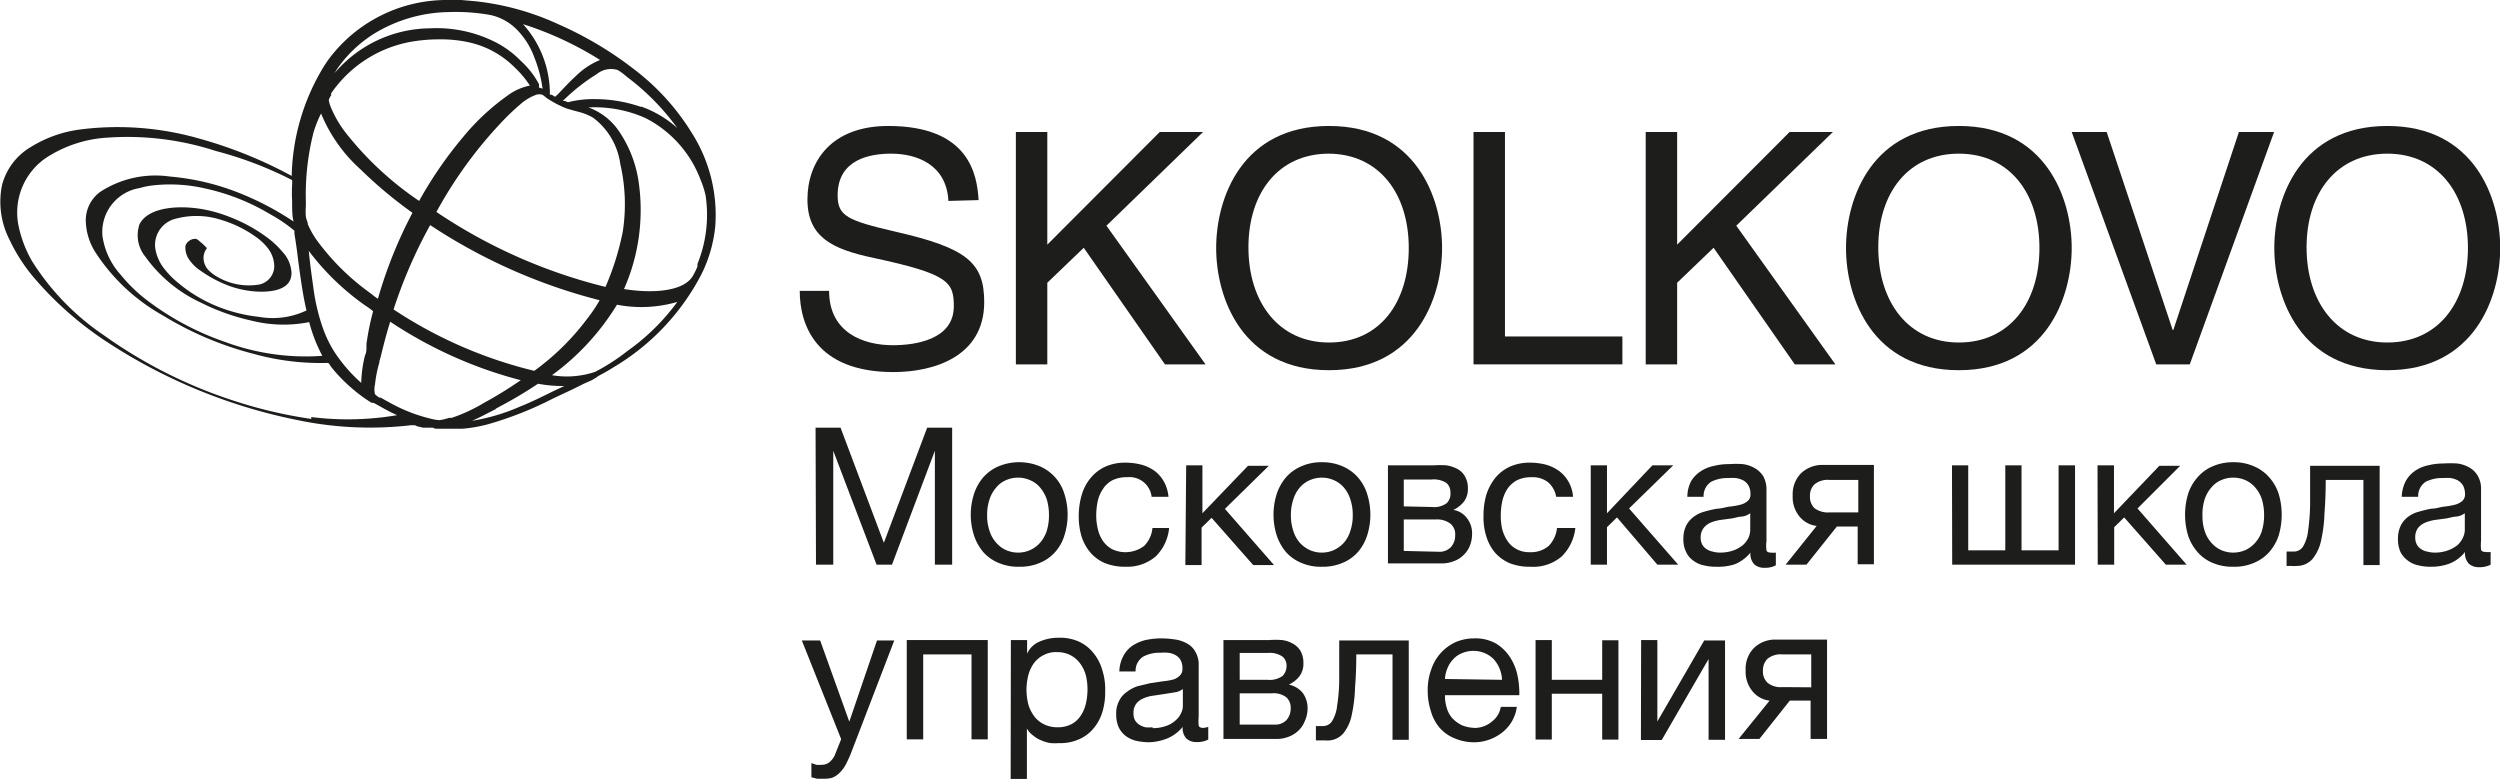 <svg id="Layer_1" data-name="Layer 1" xmlns="http://www.w3.org/2000/svg" viewBox="0 0 120.07 37.41"><defs><style>.cls-1{fill:#1d1d1b;}</style></defs><path class="cls-1" d="M59.51,48.89h1.2l2.08,5.53,2.08-5.53h1.2v6.58h-.83V50h0l-2.06,5.47h-.74L60.36,50h0v5.47h-.83Z" transform="translate(-20.34 -28.35)"/><path class="cls-1" d="M69.29,55.57a2.38,2.38,0,0,1-1-.19,2,2,0,0,1-.73-.52,2.44,2.44,0,0,1-.44-.79,3.28,3.28,0,0,1,0-2,2.34,2.34,0,0,1,.44-.79,2.05,2.05,0,0,1,.73-.53,2.58,2.58,0,0,1,2,0,2.09,2.09,0,0,1,1.17,1.32,3.28,3.28,0,0,1,0,2,2.12,2.12,0,0,1-.44.79,2,2,0,0,1-.73.52A2.4,2.4,0,0,1,69.29,55.57Zm0-.68a1.4,1.4,0,0,0,1-.47,1.68,1.68,0,0,0,.32-.56,2.55,2.55,0,0,0,.11-.77,2.6,2.6,0,0,0-.11-.77,1.79,1.79,0,0,0-.32-.56,1.27,1.27,0,0,0-.48-.35,1.39,1.39,0,0,0-.57-.12,1.43,1.43,0,0,0-.58.12,1.23,1.23,0,0,0-.47.35,1.61,1.61,0,0,0-.32.56,2.3,2.3,0,0,0-.12.77,2.26,2.26,0,0,0,.12.77,1.52,1.52,0,0,0,.32.56,1.35,1.35,0,0,0,.47.35A1.43,1.43,0,0,0,69.29,54.89Z" transform="translate(-20.34 -28.35)"/><path class="cls-1" d="M74.42,55.57a2.61,2.61,0,0,1-1-.17,1.9,1.9,0,0,1-.7-.5,2.23,2.23,0,0,1-.43-.77,3.31,3.31,0,0,1-.14-1,3.55,3.55,0,0,1,.14-1,2.23,2.23,0,0,1,.42-.81,2,2,0,0,1,.7-.55,2.33,2.33,0,0,1,1-.2,3.1,3.1,0,0,1,.76.1,2,2,0,0,1,.63.3,1.66,1.66,0,0,1,.44.51,1.84,1.84,0,0,1,.22.73h-.81a1.07,1.07,0,0,0-1.18-.94,1.52,1.52,0,0,0-.71.15,1.21,1.21,0,0,0-.45.42,1.65,1.65,0,0,0-.25.59,3.26,3.26,0,0,0-.07.7,2.74,2.74,0,0,0,.08.64,1.67,1.67,0,0,0,.24.56,1.34,1.34,0,0,0,.43.39,1.49,1.49,0,0,0,1.55-.15,1.39,1.39,0,0,0,.4-.86h.8a2.19,2.19,0,0,1-.65,1.37A2.11,2.11,0,0,1,74.42,55.57Z" transform="translate(-20.34 -28.35)"/><path class="cls-1" d="M77.31,50.7h.78V53l2.19-2.28h1l-2.11,2.07,2.36,2.7h-1l-2-2.27-.48.47v1.8h-.78Z" transform="translate(-20.34 -28.35)"/><path class="cls-1" d="M83.83,55.57a2.35,2.35,0,0,1-1-.19,2,2,0,0,1-.73-.52,2.44,2.44,0,0,1-.44-.79,3.28,3.28,0,0,1,0-2,2.34,2.34,0,0,1,.44-.79,2.05,2.05,0,0,1,.73-.53,2.35,2.35,0,0,1,1-.2,2.4,2.4,0,0,1,1,.2,2.05,2.05,0,0,1,.73.53,2.18,2.18,0,0,1,.44.79,3.28,3.28,0,0,1,0,2,2.27,2.27,0,0,1-.44.79,2,2,0,0,1-.73.52A2.4,2.4,0,0,1,83.83,55.57Zm0-.68a1.39,1.39,0,0,0,.57-.12,1.48,1.48,0,0,0,.48-.35,1.51,1.51,0,0,0,.31-.56,2.26,2.26,0,0,0,.12-.77,2.3,2.3,0,0,0-.12-.77,1.59,1.59,0,0,0-.31-.56,1.35,1.35,0,0,0-.48-.35,1.44,1.44,0,0,0-1.15,0,1.35,1.35,0,0,0-.48.35,1.59,1.59,0,0,0-.31.56,2.3,2.3,0,0,0-.12.77,2.26,2.26,0,0,0,.12.77,1.51,1.51,0,0,0,.31.56,1.48,1.48,0,0,0,.48.35A1.4,1.4,0,0,0,83.83,54.89Z" transform="translate(-20.34 -28.35)"/><path class="cls-1" d="M87,50.7h2.2a4,4,0,0,1,.61,0,1.67,1.67,0,0,1,.52.17.91.91,0,0,1,.37.36,1.14,1.14,0,0,1,.14.59,1,1,0,0,1-.19.62,1.4,1.4,0,0,1-.51.4h0a1,1,0,0,1,.65.39,1.16,1.16,0,0,1,.25.78,1.47,1.47,0,0,1-.11.56,1.23,1.23,0,0,1-.3.44,1.29,1.29,0,0,1-.46.29,1.58,1.58,0,0,1-.58.11H87Zm2.12,2a1,1,0,0,0,.71-.19A.63.63,0,0,0,90,52a.57.57,0,0,0-.2-.46,1.12,1.12,0,0,0-.71-.16H87.76v1.29Zm.32,2.15a.75.75,0,0,0,.59-.23.84.84,0,0,0,.2-.57A.66.66,0,0,0,90,53.5a1.06,1.06,0,0,0-.71-.2H87.76v1.51Z" transform="translate(-20.34 -28.35)"/><path class="cls-1" d="M93.85,55.57a2.63,2.63,0,0,1-1-.17,2,2,0,0,1-.7-.5,2.21,2.21,0,0,1-.42-.77,3,3,0,0,1-.14-1,3.56,3.56,0,0,1,.13-1,2.59,2.59,0,0,1,.42-.81,2,2,0,0,1,.7-.55,2.35,2.35,0,0,1,1-.2,3.1,3.1,0,0,1,.76.1,2.1,2.1,0,0,1,.62.3,1.69,1.69,0,0,1,.67,1.24h-.81a1.19,1.19,0,0,0-.39-.7,1.2,1.2,0,0,0-.79-.24,1.52,1.52,0,0,0-.71.15,1.33,1.33,0,0,0-.46.42,1.83,1.83,0,0,0-.24.59,3.26,3.26,0,0,0-.07.7,2.73,2.73,0,0,0,.07.64,1.91,1.91,0,0,0,.25.56,1.24,1.24,0,0,0,.43.39,1.26,1.26,0,0,0,.64.15,1.31,1.31,0,0,0,.91-.3,1.45,1.45,0,0,0,.4-.86H96a2.25,2.25,0,0,1-.66,1.37A2.1,2.1,0,0,1,93.85,55.57Z" transform="translate(-20.34 -28.35)"/><path class="cls-1" d="M96.74,50.7h.78V53L99.7,50.7h1l-2.12,2.07,2.36,2.7h-1L98,53.2l-.48.47v1.8h-.78Z" transform="translate(-20.34 -28.35)"/><path class="cls-1" d="M102.77,55.57a2.37,2.37,0,0,1-.61-.07,1.21,1.21,0,0,1-.5-.23,1,1,0,0,1-.34-.41,1.32,1.32,0,0,1-.13-.62,1.4,1.4,0,0,1,.14-.66,1.25,1.25,0,0,1,.37-.42,1.5,1.5,0,0,1,.51-.24,5.82,5.82,0,0,1,.6-.14c.21,0,.42-.08.61-.1a3.35,3.35,0,0,0,.51-.09.83.83,0,0,0,.35-.18.39.39,0,0,0,.13-.33.77.77,0,0,0-.1-.42.64.64,0,0,0-.25-.24,1.13,1.13,0,0,0-.34-.11,2.3,2.3,0,0,0-.37,0,1.73,1.73,0,0,0-.83.18.82.82,0,0,0-.36.72h-.78a1.66,1.66,0,0,1,.18-.75A1.48,1.48,0,0,1,102,51a1.74,1.74,0,0,1,.64-.27,3,3,0,0,1,.76-.09,4.72,4.72,0,0,1,.64,0,1.54,1.54,0,0,1,.57.19,1.15,1.15,0,0,1,.42.4,1.33,1.33,0,0,1,.15.67v2.45a1.39,1.39,0,0,0,0,.41c0,.09.09.13.21.13a.93.93,0,0,0,.24,0v.61a1.08,1.08,0,0,1-.56.12.69.69,0,0,1-.48-.17.74.74,0,0,1-.18-.56,1.9,1.9,0,0,1-.75.56A2.6,2.6,0,0,1,102.77,55.57Zm.17-.68a1.92,1.92,0,0,0,.67-.11,1.61,1.61,0,0,0,.45-.26,1.18,1.18,0,0,0,.26-.35,1,1,0,0,0,.08-.36V53a.87.87,0,0,1-.39.16c-.16,0-.32.06-.5.09l-.53.07a2.09,2.09,0,0,0-.48.13.88.88,0,0,0-.34.26.75.75,0,0,0-.14.47.67.67,0,0,0,.08.33.58.58,0,0,0,.2.21.74.74,0,0,0,.29.12A1.34,1.34,0,0,0,102.94,54.89Z" transform="translate(-20.34 -28.35)"/><path class="cls-1" d="M107.59,53.61a1.26,1.26,0,0,1-.83-.46,1.46,1.46,0,0,1-.32-1,1.43,1.43,0,0,1,.4-1.07,1.49,1.49,0,0,1,1.09-.4h2.41v4.77h-.78V53.64h-1l-1.46,1.83h-1Zm2-.65V51.4h-1.38a1,1,0,0,0-.72.21.74.74,0,0,0-.22.57.75.75,0,0,0,.22.58,1.09,1.09,0,0,0,.72.2Z" transform="translate(-20.34 -28.35)"/><path class="cls-1" d="M114.09,50.7h.78v4.08h1.78V50.7h.78v4.08h1.78V50.7H120v4.77h-5.9Z" transform="translate(-20.34 -28.35)"/><path class="cls-1" d="M121.08,50.7h.79V53l2.18-2.28h1L123,52.77l2.36,2.7h-1l-2-2.27-.48.47v1.8h-.79Z" transform="translate(-20.34 -28.35)"/><path class="cls-1" d="M127.6,55.57a2.41,2.41,0,0,1-1-.19,1.91,1.91,0,0,1-.72-.52,2.29,2.29,0,0,1-.45-.79,3.5,3.5,0,0,1,0-2,2.2,2.2,0,0,1,.45-.79,1.93,1.93,0,0,1,.72-.53,2.41,2.41,0,0,1,1-.2,2.36,2.36,0,0,1,1,.2,2,2,0,0,1,.73.53,2.2,2.2,0,0,1,.45.79,3.5,3.5,0,0,1,0,2,2.29,2.29,0,0,1-.45.79,2,2,0,0,1-.73.52A2.36,2.36,0,0,1,127.6,55.57Zm0-.68a1.47,1.47,0,0,0,.58-.12,1.45,1.45,0,0,0,.47-.35,1.52,1.52,0,0,0,.32-.56,2.55,2.55,0,0,0,.11-.77,2.6,2.6,0,0,0-.11-.77,1.61,1.61,0,0,0-.32-.56,1.32,1.32,0,0,0-.47-.35,1.47,1.47,0,0,0-.58-.12,1.43,1.43,0,0,0-.58.12,1.23,1.23,0,0,0-.47.35,1.61,1.61,0,0,0-.32.56,2.31,2.31,0,0,0-.11.77,2.27,2.27,0,0,0,.11.77,1.52,1.52,0,0,0,.32.56,1.35,1.35,0,0,0,.47.35A1.43,1.43,0,0,0,127.6,54.89Z" transform="translate(-20.34 -28.35)"/><path class="cls-1" d="M130.63,55.53a1.07,1.07,0,0,1-.25,0l-.22,0v-.69l.17,0h.16a.52.52,0,0,0,.46-.24,1.83,1.83,0,0,0,.24-.74,9.94,9.94,0,0,0,.1-1.28c0-.52,0-1.14,0-1.86h3.34v4.77h-.78V51.4h-1.81q0,.84-.06,1.59a6.9,6.9,0,0,1-.16,1.31,2.1,2.1,0,0,1-.41.89A1,1,0,0,1,130.63,55.53Z" transform="translate(-20.34 -28.35)"/><path class="cls-1" d="M137.09,55.57a2.37,2.37,0,0,1-.61-.07,1.21,1.21,0,0,1-.5-.23,1.16,1.16,0,0,1-.35-.41,1.46,1.46,0,0,1-.12-.62,1.4,1.4,0,0,1,.14-.66,1.22,1.22,0,0,1,.36-.42,1.55,1.55,0,0,1,.52-.24,5.63,5.63,0,0,1,.59-.14c.22,0,.42-.08.62-.1a3.35,3.35,0,0,0,.51-.09.89.89,0,0,0,.35-.18.42.42,0,0,0,.13-.33.87.87,0,0,0-.1-.42.72.72,0,0,0-.25-.24,1.13,1.13,0,0,0-.34-.11,2.36,2.36,0,0,0-.37,0,1.73,1.73,0,0,0-.83.18.82.82,0,0,0-.36.72h-.79a1.8,1.8,0,0,1,.19-.75,1.48,1.48,0,0,1,.44-.49,1.77,1.77,0,0,1,.63-.27,3.1,3.1,0,0,1,.76-.09,4.48,4.48,0,0,1,.64,0,1.53,1.53,0,0,1,.58.19,1.05,1.05,0,0,1,.41.4,1.23,1.23,0,0,1,.16.67v2.45a2,2,0,0,0,0,.41c0,.09.1.13.22.13a1,1,0,0,0,.24,0v.61a1.11,1.11,0,0,1-.56.12.69.69,0,0,1-.49-.17.74.74,0,0,1-.18-.56,1.77,1.77,0,0,1-.75.56A2.51,2.51,0,0,1,137.09,55.57Zm.17-.68a1.82,1.82,0,0,0,.66-.11,1.54,1.54,0,0,0,.46-.26,1.14,1.14,0,0,0,.25-.35.87.87,0,0,0,.09-.36V53a.87.87,0,0,1-.39.16c-.16,0-.33.06-.5.09l-.53.07a2.09,2.09,0,0,0-.48.13.92.92,0,0,0-.35.26.75.75,0,0,0-.13.47.67.67,0,0,0,.08.33.58.58,0,0,0,.2.21.69.69,0,0,0,.29.12A1.34,1.34,0,0,0,137.26,54.89Z" transform="translate(-20.34 -28.35)"/><path class="cls-1" d="M59.85,65.75h-.27l-.27-.07V65l.23.08a.85.85,0,0,0,.23,0,.6.6,0,0,0,.39-.11,1,1,0,0,0,.26-.32l.32-.8-1.89-4.74h.88l1.4,3.9h0l1.33-3.9h.83l-2.07,5.39a5.76,5.76,0,0,1-.27.59,1.54,1.54,0,0,1-.3.39,1,1,0,0,1-.36.23A1.56,1.56,0,0,1,59.85,65.75Z" transform="translate(-20.34 -28.35)"/><path class="cls-1" d="M63.89,59.09h3.89v4.77H67V59.78H64.68v4.08h-.79Z" transform="translate(-20.34 -28.35)"/><path class="cls-1" d="M68.89,59.09h.78v.65h0a1.15,1.15,0,0,1,.61-.58,2.24,2.24,0,0,1,.91-.18,2.19,2.19,0,0,1,1,.2,1.94,1.94,0,0,1,.68.55,2.25,2.25,0,0,1,.41.8,3,3,0,0,1,.14,1,3.32,3.32,0,0,1-.13,1,2.23,2.23,0,0,1-.41.78,1.87,1.87,0,0,1-.68.53,2.18,2.18,0,0,1-1,.2,2.85,2.85,0,0,1-.4,0,1.66,1.66,0,0,1-.42-.12,1.34,1.34,0,0,1-.4-.23,1.07,1.07,0,0,1-.32-.35h0v2.45h-.78Zm2.25,4.19a1.42,1.42,0,0,0,.68-.16,1.26,1.26,0,0,0,.44-.42,1.74,1.74,0,0,0,.24-.59,3,3,0,0,0,.07-.68,2.82,2.82,0,0,0-.08-.65,1.71,1.71,0,0,0-.27-.56,1.36,1.36,0,0,0-.46-.4,1.4,1.4,0,0,0-.66-.15,1.26,1.26,0,0,0-.67.16,1.3,1.3,0,0,0-.46.41,1.83,1.83,0,0,0-.25.57,3,3,0,0,0-.08.66,3.08,3.08,0,0,0,.08.68,1.77,1.77,0,0,0,.27.57,1.27,1.27,0,0,0,.46.4A1.46,1.46,0,0,0,71.14,63.28Z" transform="translate(-20.34 -28.35)"/><path class="cls-1" d="M75.52,64a3.08,3.08,0,0,1-.61-.07,1.43,1.43,0,0,1-.5-.23,1.17,1.17,0,0,1-.34-.42,1.41,1.41,0,0,1-.12-.61,1.29,1.29,0,0,1,.14-.66,1.06,1.06,0,0,1,.36-.42A1.67,1.67,0,0,1,75,61.3l.59-.14.61-.09a3,3,0,0,0,.51-.09A.77.77,0,0,0,77,60.8a.42.42,0,0,0,.13-.34.8.8,0,0,0-.09-.41.64.64,0,0,0-.25-.24,1,1,0,0,0-.34-.11,2.43,2.43,0,0,0-.38,0,1.64,1.64,0,0,0-.83.19.81.81,0,0,0-.36.71h-.78a1.65,1.65,0,0,1,.19-.74,1.41,1.41,0,0,1,.44-.5,2,2,0,0,1,.63-.27,3.69,3.69,0,0,1,.76-.08,4.6,4.6,0,0,1,.64.05,1.65,1.65,0,0,1,.58.19,1,1,0,0,1,.41.4,1.21,1.21,0,0,1,.16.67v2.45a2.07,2.07,0,0,0,0,.41c0,.08.09.13.22.13a1.13,1.13,0,0,0,.24-.05v.61a1.15,1.15,0,0,1-.57.12.69.69,0,0,1-.48-.17.75.75,0,0,1-.18-.56,1.85,1.85,0,0,1-.75.56A2.6,2.6,0,0,1,75.52,64Zm.18-.68a1.82,1.82,0,0,0,.66-.11,1.23,1.23,0,0,0,.45-.27.94.94,0,0,0,.26-.35.77.77,0,0,0,.08-.35v-.8a.78.78,0,0,1-.38.16l-.5.08-.53.08a1.69,1.69,0,0,0-.48.13.85.85,0,0,0-.35.26.72.72,0,0,0-.13.46.67.67,0,0,0,.07.33.73.73,0,0,0,.21.22,1.1,1.1,0,0,0,.29.12A2,2,0,0,0,75.7,63.28Z" transform="translate(-20.34 -28.35)"/><path class="cls-1" d="M79.1,59.09h2.21a3.94,3.94,0,0,1,.6,0,1.45,1.45,0,0,1,.52.17,1,1,0,0,1,.37.35,1.17,1.17,0,0,1,.14.59,1,1,0,0,1-.19.63,1.4,1.4,0,0,1-.51.4h0a1.17,1.17,0,0,1,.66.39,1.23,1.23,0,0,1,.24.78A1.48,1.48,0,0,1,83,63a1.23,1.23,0,0,1-.3.44,1.34,1.34,0,0,1-.46.29,1.54,1.54,0,0,1-.58.11H79.1ZM81.22,61a1.06,1.06,0,0,0,.71-.18.65.65,0,0,0,.2-.49.55.55,0,0,0-.2-.45,1.11,1.11,0,0,0-.71-.17H79.88V61Zm.33,2.15a.73.73,0,0,0,.58-.22.84.84,0,0,0,.2-.57.67.67,0,0,0-.21-.52,1,1,0,0,0-.71-.19H79.88v1.5Z" transform="translate(-20.34 -28.35)"/><path class="cls-1" d="M84,63.91l-.25,0-.21,0v-.69a1,1,0,0,0,.17,0h.15a.51.51,0,0,0,.46-.24,1.77,1.77,0,0,0,.24-.74,8.27,8.27,0,0,0,.1-1.27c0-.52,0-1.14,0-1.86h3.34v4.77h-.78V59.78H85.48q0,.84-.06,1.59a7,7,0,0,1-.16,1.32,2,2,0,0,1-.41.89A1,1,0,0,1,84,63.91Z" transform="translate(-20.34 -28.35)"/><path class="cls-1" d="M91.2,64a2.38,2.38,0,0,1-1-.19,1.89,1.89,0,0,1-.72-.51,2.11,2.11,0,0,1-.42-.8,3.18,3.18,0,0,1-.15-1,2.86,2.86,0,0,1,.17-1,2.2,2.2,0,0,1,1.17-1.31,2.26,2.26,0,0,1,.9-.18,2,2,0,0,1,1.06.26,2.14,2.14,0,0,1,.67.67,2.55,2.55,0,0,1,.35.89,4.15,4.15,0,0,1,.08.91H89.74a1.87,1.87,0,0,0,.08.59,1.26,1.26,0,0,0,.26.5,1.52,1.52,0,0,0,.47.35,1.75,1.75,0,0,0,.68.13A1.3,1.3,0,0,0,92,63a1.1,1.1,0,0,0,.42-.7h.77a1.86,1.86,0,0,1-.69,1.22A2.2,2.2,0,0,1,91.2,64ZM92.48,61a1.58,1.58,0,0,0-.41-1,1.34,1.34,0,0,0-.42-.28,1.41,1.41,0,0,0-.54-.11,1.35,1.35,0,0,0-.55.11,1.06,1.06,0,0,0-.42.29,1.28,1.28,0,0,0-.28.43,1.47,1.47,0,0,0-.12.52Z" transform="translate(-20.34 -28.35)"/><path class="cls-1" d="M94.09,59.09h.78V61h2.42v-1.9h.78v4.77h-.78v-2.2H94.87v2.2h-.78Z" transform="translate(-20.34 -28.35)"/><path class="cls-1" d="M99.16,59.09h.78V63l2.25-3.89h1v4.77h-.79V60l-2.25,3.89h-1Z" transform="translate(-20.34 -28.35)"/><path class="cls-1" d="M105.33,62a1.24,1.24,0,0,1-.83-.46,1.47,1.47,0,0,1-.32-1,1.42,1.42,0,0,1,.4-1.07,1.46,1.46,0,0,1,1.09-.4h2.42v4.77h-.79V62h-1l-1.46,1.84h-1Zm2-.64V59.78h-1.38a1,1,0,0,0-.72.21.78.78,0,0,0-.22.58.74.74,0,0,0,.22.57,1,1,0,0,0,.72.21Z" transform="translate(-20.34 -28.35)"/><path class="cls-1" d="M53.57,34.74a11.19,11.19,0,0,0-2.76-3.05,17.26,17.26,0,0,0-3.64-2.17,12.74,12.74,0,0,0-4-1.11l-.68-.06h-.79a7.08,7.08,0,0,0-5.35,2.56,5.81,5.81,0,0,0-.61.89,10.47,10.47,0,0,0-1.39,5l0,0A21.15,21.15,0,0,0,29.89,35a14.21,14.21,0,0,0-5.71-.43,5.92,5.92,0,0,0-2.36.84,3,3,0,0,0-1.38,1.82,4,4,0,0,0,.36,2.64,8.17,8.17,0,0,0,1.27,1.93,16.36,16.36,0,0,0,3.45,3,26,26,0,0,0,9.08,3.72,17,17,0,0,0,5.5.25.76.76,0,0,0,.16,0l.16.07h0a1,1,0,0,1,.22.05l.14,0,.18,0,.18,0a.25.25,0,0,0,.17.05h.2l.68,0h.37a6.77,6.77,0,0,0,1.24-.22,17,17,0,0,0,3.1-1.23l1-.47.34-.17.14-.07.2-.09a1.68,1.68,0,0,0,.3-.15l.1-.06.11-.08c.23-.12.47-.25.7-.4a11.16,11.16,0,0,0,4.24-4.48,6.64,6.64,0,0,0,.66-2.27A7.34,7.34,0,0,0,53.57,34.74Zm-15.88,12a7.4,7.4,0,0,1-1-1.08,5.48,5.48,0,0,1-.83-1.52,9.45,9.45,0,0,1-.46-1.9c-.08-.58-.17-1.2-.23-1.84A12.07,12.07,0,0,0,37.85,43l.15.1a2.94,2.94,0,0,1,.26.2,12.45,12.45,0,0,0-.32,1.57l0,.14c0,.14,0,.27-.07.41A5.9,5.9,0,0,0,37.69,46.73ZM50.13,36.22a8.6,8.6,0,0,1,.12,3.26,13,13,0,0,1-.83,2.65,25.4,25.4,0,0,1-8.12-3.6A20.63,20.63,0,0,1,44.64,34c.18-.18.42-.41.69-.64a2.31,2.31,0,0,1,.8-.47.54.54,0,0,1,.22,0,.4.4,0,0,1,.15.09l.1.08a5,5,0,0,0,.9.48c.13.05.27.08.4.12l.3.08a2.75,2.75,0,0,1,.62.26A3.33,3.33,0,0,1,50.13,36.22Zm-10.89,7A23.16,23.16,0,0,1,41,39.16a26.67,26.67,0,0,0,8.14,3.61v0a7,7,0,0,1-.6.89,11.79,11.79,0,0,1-2.54,2.5A21.23,21.23,0,0,1,39.24,43.21Zm-3-10.32,0-.06a5.92,5.92,0,0,1,4-2.51,7.82,7.82,0,0,1,1.21-.09,6.25,6.25,0,0,1,1.35.13,4.45,4.45,0,0,1,2.28,1.24h0a4.7,4.7,0,0,1,.71.85,2.69,2.69,0,0,0-1.1.5,10.93,10.93,0,0,0-2.09,1.95A19.31,19.31,0,0,0,40.47,38a15.57,15.57,0,0,1-3.57-3.33,5.3,5.3,0,0,1-.64-1.1,1.52,1.52,0,0,1-.13-.42A1,1,0,0,1,36.27,32.89Zm14.87.58a6.75,6.75,0,0,0-2.21-.37,4.88,4.88,0,0,0-1.28.15l-.15-.06-.1,0,0,0A9.18,9.18,0,0,1,49,31.91a1.09,1.09,0,0,1,1-.2,2.14,2.14,0,0,1,.34.24l.16.13a11.53,11.53,0,0,1,2.37,2.42A5.18,5.18,0,0,0,51.14,33.47ZM48,32c-.31.28-.59.59-.87.88L47,33l-.16-.1-.09,0a5,5,0,0,0-1.29-3.39,16.14,16.14,0,0,1,3.7,1.72A3.58,3.58,0,0,0,48,32Zm-1.78.55a.42.42,0,0,0,0-.17v0a4.12,4.12,0,0,0-.86-1.1,4.67,4.67,0,0,0-1.12-.85A6.24,6.24,0,0,0,41,29.71a6.08,6.08,0,0,0-4.59,2.15,3.28,3.28,0,0,1,.2-.31,6.09,6.09,0,0,1,1.76-1.62,7.07,7.07,0,0,1,3.52-1,9.48,9.48,0,0,1,2,.14,2.54,2.54,0,0,1,1.31.74A3.69,3.69,0,0,1,46,31.1a6.37,6.37,0,0,1,.4,1.51ZM38.49,42.7a2.34,2.34,0,0,1-.27-.2l-.16-.12A11.36,11.36,0,0,1,35.64,40a4.06,4.06,0,0,1-.52-.89l0-.06a1.9,1.9,0,0,1-.09-.29,3,3,0,0,1,0-.52v-.21a12.19,12.19,0,0,1,.37-3.33,5.82,5.82,0,0,1,.36-.9,7.33,7.33,0,0,0,1.88,2.67,20.81,20.81,0,0,0,2.51,2.1A21.46,21.46,0,0,0,38.49,42.7Zm-.14,4.58a1,1,0,0,1,0-.46,6,6,0,0,1,.21-1.06c0-.1.05-.2.07-.3.15-.62.29-1.14.45-1.66a20.66,20.66,0,0,0,6.27,2.81,19.21,19.21,0,0,1-1.75,1.08,7.86,7.86,0,0,1-1.57.73l-.13,0a2.2,2.2,0,0,1-.48.11,2.65,2.65,0,0,1-.43-.08h0a7.7,7.7,0,0,1-2-.8l-.13-.07-.23-.13-.06,0A.91.91,0,0,1,38.35,47.28Zm5.8.7.22-.12h0a20.46,20.46,0,0,0,1.81-1.08,6.58,6.58,0,0,0,1.26.11l-.53.25c-.51.25-1,.5-1.6.74a9.48,9.48,0,0,1-2.3.68C43.41,48.39,43.78,48.18,44.15,48Zm5.8-5a6.14,6.14,0,0,0,2.92-.13,10.37,10.37,0,0,1-2.4,2.36l0,0a9.46,9.46,0,0,1-1.55,1,4.25,4.25,0,0,1-2.07.16A11.79,11.79,0,0,0,50,42.94Zm.33-.68A9.4,9.4,0,0,0,51,37a5.78,5.78,0,0,0-.92-2.33,3,3,0,0,0-1.48-1.16,6,6,0,0,1,2.74.51,5.49,5.49,0,0,1,2.66,3,3.9,3.9,0,0,1,.23.73,6.27,6.27,0,0,1-.39,3.27.61.61,0,0,0,0,.12,3.15,3.15,0,0,1-.26.52c-.52.74-2.07.77-3.28.57Zm-15.8-2.83v.1c.07.42.13.85.18,1.28.11.81.22,1.65.4,2.41v0a3.77,3.77,0,0,1-2.27.31A7.52,7.52,0,0,1,30.62,43a7,7,0,0,1-1.73-1.07,4.22,4.22,0,0,1-.69-.71,2.09,2.09,0,0,1-.41-1,1.3,1.3,0,0,1,1.05-1.38,3.82,3.82,0,0,1,2.12.07,5.58,5.58,0,0,1,1.63.79,2.71,2.71,0,0,1,.63.59,1.43,1.43,0,0,1,.29.92.92.92,0,0,1-.69.8,3,3,0,0,1-2-.34,1.92,1.92,0,0,1-.47-.35.86.86,0,0,1-.23-.68.78.78,0,0,1,.16-.37A2.61,2.61,0,0,0,30,40c-.08-.06-.17-.17-.27-.18a.51.51,0,0,0-.48.32,1,1,0,0,0,.22.74,2,2,0,0,0,.5.47,6,6,0,0,0,1.27.69,4.67,4.67,0,0,0,1.63.32c.74,0,1.48-.18,1.47-.91a1.58,1.58,0,0,0-.43-1,4.16,4.16,0,0,0-.72-.68,7.57,7.57,0,0,0-1.82-1,6.82,6.82,0,0,0-1.08-.33c-1.17-.25-2.79-.21-3.25.68a1.63,1.63,0,0,0,.29,1.57A6.76,6.76,0,0,0,30,42.89a10.31,10.31,0,0,0,2.38.85,6.31,6.31,0,0,0,2.81.08h0a7.51,7.51,0,0,0,.63,1.62,11.13,11.13,0,0,1-4.65-.66,13.43,13.43,0,0,1-3.61-1.89,7.49,7.49,0,0,1-1.42-1.34,3.52,3.52,0,0,1-.88-1.87,2.14,2.14,0,0,1,1.8-2.3,3.61,3.61,0,0,1,.57-.12,7.47,7.47,0,0,1,2.6.15,10.32,10.32,0,0,1,3.07,1.22A7.25,7.25,0,0,1,34.48,39.43Zm.81,9a22,22,0,0,1-3.77-.89,22.83,22.83,0,0,1-6.18-3.12,12,12,0,0,1-3.45-3.55,5.7,5.7,0,0,1-.65-1.67,3.18,3.18,0,0,1,1.27-3.28,6,6,0,0,1,3-1,13.71,13.71,0,0,1,5.19.64A18,18,0,0,1,34.37,37v0a1.7,1.7,0,0,1,0,.21,7.34,7.34,0,0,0,0,.8v.1c0,.22,0,.65.07.88a14,14,0,0,0-2.58-1.36,11.67,11.67,0,0,0-3.35-.8,4.87,4.87,0,0,0-3.35.73,1.69,1.69,0,0,0-.7,1.37,2.93,2.93,0,0,0,.49,1.58,9.23,9.23,0,0,0,3.23,3,15.9,15.9,0,0,0,4.36,1.84,12,12,0,0,0,3.56.43l0,0h0a.4.4,0,0,1,.1.12.56.56,0,0,0,.05.08,7.83,7.83,0,0,0,1.8,1.63.83.83,0,0,0,.16.09l.08,0,.29.16a9.23,9.23,0,0,0,.83.43A14.07,14.07,0,0,1,35.29,48.38Z" transform="translate(-20.34 -28.35)"/><path class="cls-1" d="M65.89,38c-.09-1.74-1.51-2.27-2.75-2.27-1,0-2.57.26-2.57,2,0,1,.47,1.21,2.79,1.75,3.41.78,4.25,1.48,4.25,3.38,0,2.63-2.44,3.36-4.36,3.36-3.74,0-4.5-2.29-4.5-3.9h1.41c0,2,1.64,2.61,3.06,2.61,1.09,0,2.93-.27,2.93-1.87,0-1.17-.26-1.55-3.84-2.32-2-.42-3.19-1-3.19-2.81S60.25,34.4,63,34.4c3.88,0,4.27,2.33,4.34,3.56Z" transform="translate(-20.34 -28.35)"/><polygon class="cls-1" points="50.3 11.75 55.7 6.34 57.78 6.34 53.14 10.84 57.9 17.5 55.95 17.5 52.05 11.9 50.3 13.58 50.3 17.5 48.79 17.5 48.79 6.34 50.3 6.34 50.3 11.75"/><path class="cls-1" d="M84.17,46.13c-4.16,0-5.42-3.45-5.42-5.87S80,34.4,84.17,34.4s5.43,3.45,5.43,5.86-1.27,5.87-5.43,5.87m0-10.4c-2.43,0-3.87,1.88-3.87,4.5s1.44,4.57,3.87,4.57S88,42.89,88,40.26s-1.44-4.53-3.87-4.53" transform="translate(-20.34 -28.35)"/><polygon class="cls-1" points="72.28 16.16 77.92 16.16 77.92 17.5 70.77 17.5 70.77 6.34 72.28 6.34 72.28 16.16"/><polygon class="cls-1" points="80.55 11.75 85.95 6.34 88.03 6.34 83.39 10.84 88.15 17.5 86.2 17.5 82.3 11.9 80.55 13.58 80.55 17.5 79.04 17.5 79.04 6.34 80.55 6.34 80.55 11.75"/><path class="cls-1" d="M114.42,46.13c-4.16,0-5.42-3.45-5.42-5.87s1.26-5.86,5.42-5.86,5.42,3.45,5.42,5.86-1.26,5.87-5.42,5.87m0-10.4c-2.43,0-3.87,1.88-3.87,4.5s1.44,4.57,3.87,4.57,3.87-1.91,3.87-4.54-1.44-4.53-3.87-4.53" transform="translate(-20.34 -28.35)"/><polygon class="cls-1" points="107.53 6.34 109.22 6.34 105.17 17.5 103.56 17.5 99.5 6.34 101.18 6.34 104.35 15.85 104.38 15.85 107.53 6.34"/><path class="cls-1" d="M135,46.13c-4.17,0-5.43-3.45-5.43-5.87s1.26-5.86,5.43-5.86,5.42,3.45,5.42,5.86-1.26,5.87-5.42,5.87m0-10.4c-2.43,0-3.88,1.88-3.88,4.5s1.45,4.57,3.88,4.57,3.87-1.91,3.87-4.54-1.45-4.53-3.87-4.53" transform="translate(-20.34 -28.35)"/></svg>